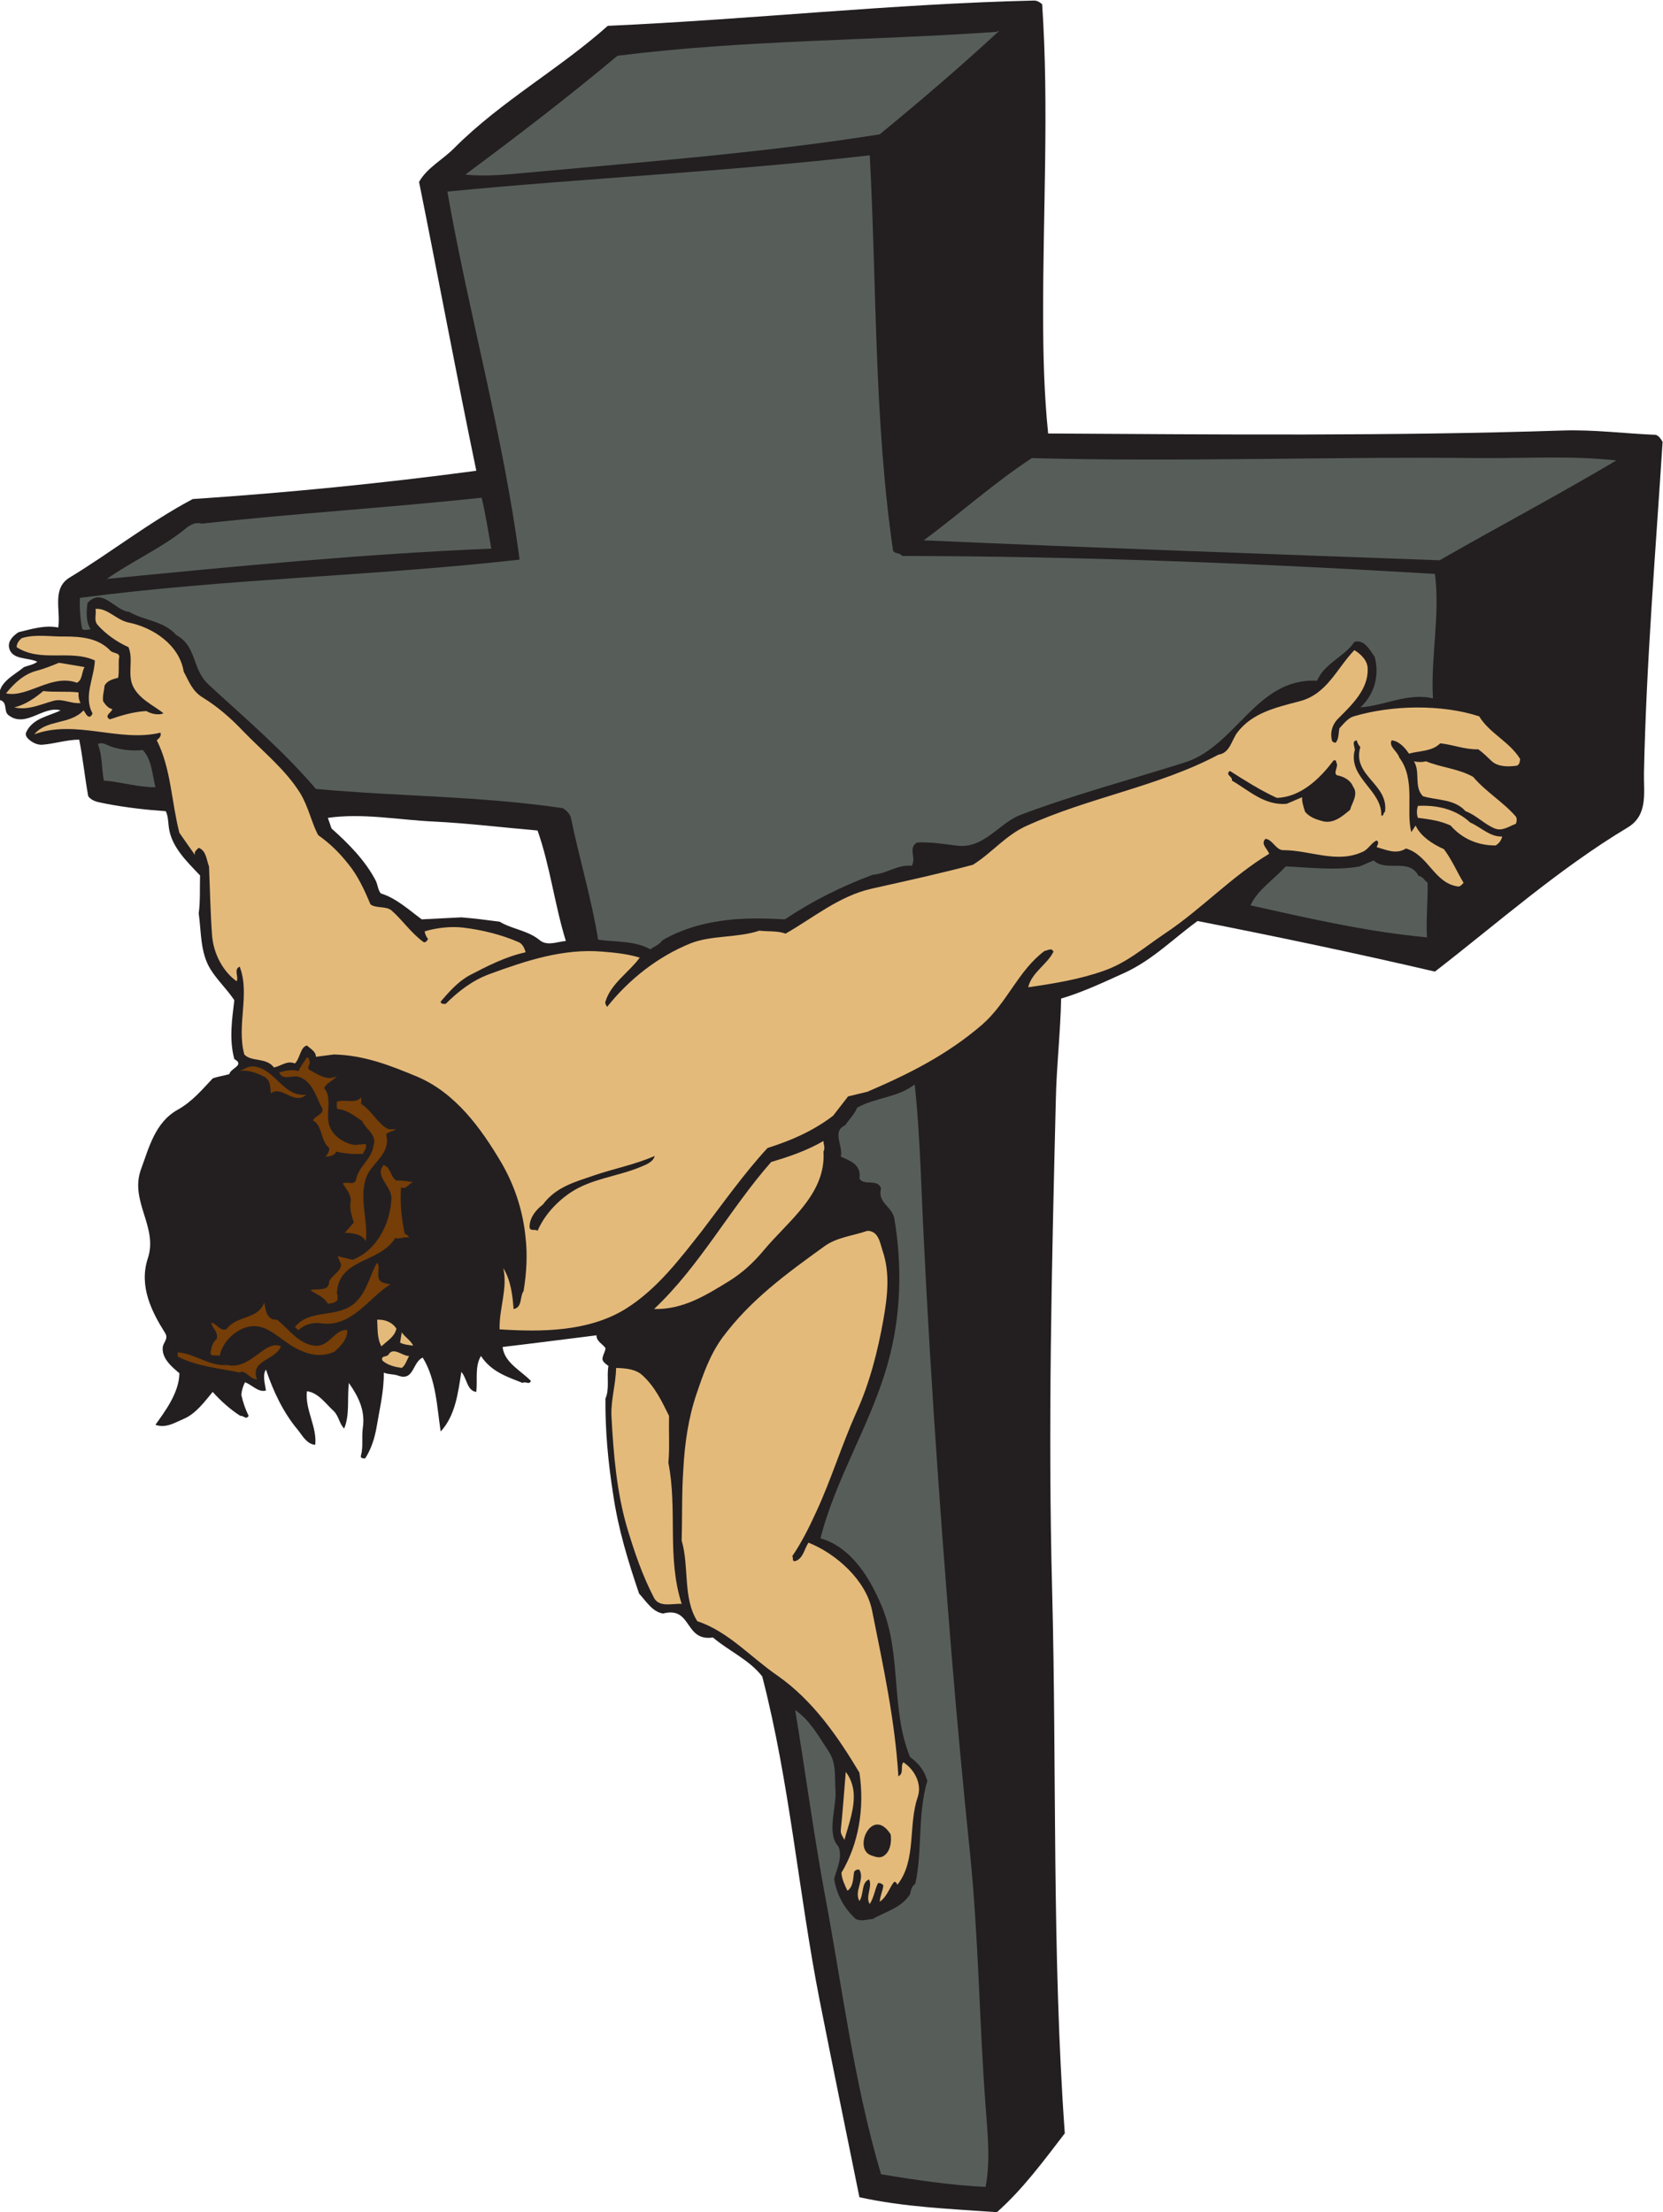<?xml version="1.0" encoding="UTF-8" standalone="no"?>
<svg
   xmlns:dc="http://purl.org/dc/elements/1.1/"
   xmlns:cc="http://creativecommons.org/ns#"
   xmlns:rdf="http://www.w3.org/1999/02/22-rdf-syntax-ns#"
   xmlns:svg="http://www.w3.org/2000/svg"
   xmlns="http://www.w3.org/2000/svg"
   viewBox="0 0 479.52 638.013"
   height="638.013"
   width="479.52"
   xml:space="preserve"
   id="svg2"
   version="1.1"><defs
     id="defs6" /><g
     transform="matrix(1.333,0,0,-1.333,0,638.013)"
     id="g10"><g
       transform="scale(0.1)"
       id="g12"><path
         id="path14"
         style="fill:#231f20;fill-opacity:1;fill-rule:evenodd;stroke:none"
         d="m 2254.32,4777.2 c 15.12,-224.64 1.44,-450 2.16,-675.36 0,-84.24 2.16,-169.2 10.81,-253.44 370.8,-2.16 742.31,-5.76 1113.11,6.48 67.69,2.16 131.76,-6.48 200.16,-9.36 7.21,-0.72 12.24,-9.36 15.85,-15.12 -15.13,-238.32 -35.28,-478.08 -40.32,-717.12 -0.73,-41.76 9.35,-90.72 -35.29,-117.36 -149.75,-90 -280.08,-205.92 -416.87,-311.76 -169.93,39.6 -341.29,75.6 -513.37,109.44 -51.84,-37.44 -96.48,-83.52 -156.95,-111.6 -44.65,-20.16 -91.45,-42.48 -138.25,-56.16 -1.43,-73.44 -10.08,-147.6 -11.52,-221.04 -8.63,-353.51 -17.28,-706.32 -7.92,-1059.84 10.09,-391.679 -0.71,-782.636 27.36,-1174.315 C 2257.92,111.602 2212.56,49.688 2156.41,0 c -99.37,7.207 -199.45,10.801 -297.37,32.402 -28.79,141.836 -57.6,282.246 -85.68,424.082 -46.08,234.004 -64.8,472.325 -124.56,702.716 -28.8,36.72 -72,54.73 -106.56,84.24 -62.64,-9.36 -44.64,68.4 -108,51.83 -23.04,3.62 -36.72,26.64 -51.84,43.21 -23.76,69.84 -45.36,140.41 -56.16,215.27 -10.8,68.42 -17.28,137.54 -16.56,206.64 9.36,20.9 2.16,48.24 6.48,70.57 -5.03,3.59 -12.24,8.63 -12.96,14.39 0,9.38 6.48,15.84 6.48,24.49 -7.92,10.08 -19.44,14.4 -19.44,27.37 -64.8,-7.93 -135.36,-17.29 -203.04,-25.22 3.6,-33.83 39.6,-51.11 61.2,-73.44 -3.6,-9.35 -11.52,0 -18,-4.31 -32.4,12.97 -67.68,23.77 -90,58.32 -13.68,-22.33 -7.2,-51.84 -10.08,-77.76 -20.16,2.15 -20.16,29.52 -32.398,43.21 -7.199,-46.1 -12.961,-94.34 -44.641,-128.89 -7.922,49.69 -9.359,112.33 -38.883,159.84 -22.32,-9.37 -18.714,-51.83 -53.273,-38.88 -10.086,3.59 -21.605,2.17 -30.965,6.48 0.723,-39.61 -9.359,-79.92 -15.84,-119.53 -4.32,-23.75 -11.515,-46.07 -24.476,-66.23 -4.321,0.72 -9.36,-0.72 -9.36,5.04 5.754,20.16 1.442,39.59 4.317,61.19 5.762,38.17 -10.078,68.4 -30.238,97.21 -3.602,-33.13 2.16,-69.85 -10.083,-98.63 -10.082,9.35 -11.515,26.64 -22.316,37.44 -18.004,16.54 -33.844,40.31 -58.32,43.18 -4.324,-40.31 22.316,-77.03 17.996,-115.92 -18.719,1.45 -28.078,20.88 -38.875,33.85 -30.961,37.44 -51.84,82.07 -67.684,128.89 -7.918,-11.53 -2.16,-30.26 0,-45.37 -17.277,-4.32 -29.519,12.24 -45.359,18 -4.32,-8.65 -7.203,-18 -7.918,-27.36 3.598,-15.84 8.637,-30.96 15.84,-45.35 -5.766,-9.38 -10.078,0.7 -18,0 -21.602,13.67 -43.203,33.1 -59.762,51.83 -17.277,-20.87 -36.723,-47.51 -62.641,-58.32 -18.718,-7.93 -38.16,-20.87 -61.203,-12.96 18.004,25.91 51.125,67.67 51.844,111.6 -15.117,12.97 -38.883,31.68 -36.004,56.87 1.442,10.08 12.965,18.01 5.039,30.26 -29.515,46.79 -56.875,101.5 -37.433,161.27 23.035,68.39 -40.325,123.84 -14.403,193.69 17.282,46.79 30.242,100.8 79.199,128.15 30.958,17.28 52.563,43.2 75.602,67.68 11.52,4.32 24.481,5.76 36.004,9.36 2.875,12.96 34.555,19.44 10.793,32.4 -11.52,42.48 -5.039,85.68 0,127.44 -15.84,23.76 -36.719,43.2 -51.117,66.24 -23.043,36.72 -20.16,81.36 -25.918,121.68 3.597,25.92 2.16,54.72 2.875,82.08 -29.516,30.96 -62.637,62.64 -67.676,105.12 -1.438,11.52 -1.438,23.76 -6.484,33.84 -41.758,2.88 -86.395,7.92 -127.434,15.84 -15.125,3.6 -30.242,3.6 -40.324,16.56 -7.196,40.32 -11.52,82.08 -19.438,122.4 -25.925,0 -52.558,-8.64 -77.757,-10.8 -10.086,-1.44 -20.887,2.88 -28.805,9.36 -5.758,4.32 -11.52,10.8 -7.922,18 14.398,30.24 48.242,33.84 74.16,46.8 -38.156,10.8 -75.602,-39.6 -113.035,-10.08 -10.801,8.64 -0.723,27.36 -18.004,32.4 -9.359,36 29.52,52.56 51.84,71.28 9.359,3.6 20.164,5.04 28.801,11.52 -19.441,10.08 -56.16,2.88 -61.199,31.68 -2.16,13.68 9.363,25.2 20.879,32.4 27.359,6.48 55.441,15.84 85.68,10.08 5.762,36.72 -14.398,84.24 24.484,108 90,54.72 172.797,120.24 266.395,169.92 205.199,13.68 408.961,33.84 613.441,61.2 -43.203,208.08 -82.078,417.6 -123.84,624.96 17.282,30.96 51.84,48.24 77.04,74.16 100.8,100.8 225.36,169.2 331.2,263.52 307.44,13.68 614.16,47.52 922.32,54.72 6.48,0 12.24,-3.6 17.28,-7.92 z M 936.723,3008.88 c 74.877,-3.6 150.477,-12.96 226.077,-19.44 27.36,-77.76 36.72,-159.84 61.2,-239.04 -18,-1.44 -40.32,-11.52 -56.16,1.44 -25.91,21.6 -59.76,23.76 -87.12,40.32 -27.36,3.6 -55.44,7.2 -82.798,9.36 l -85.68,-4.32 c -27.359,20.16 -55.441,46.08 -88.558,56.16 -6.481,7.92 -6.481,18.72 -10.801,27.36 -22.32,43.2 -59.039,80.64 -95.766,113.04 l -7.918,23.04 c 75.602,10.8 151.926,-4.32 227.524,-7.92 v 0" /><path
         id="path16"
         style="fill:#575e5a;fill-opacity:1;fill-rule:evenodd;stroke:none"
         d="m 2156.41,4717.44 c 0.71,1.44 2.87,1.44 4.31,1.44 -83.52,-77.04 -169.92,-151.2 -257.76,-223.2 -248.4,-39.6 -502.56,-59.04 -753.12,-82.08 -48.24,-4.32 -96.48,-10.08 -143.28,-5.04 111.6,82.8 222.48,167.76 329.04,257.04 273.6,34.56 547.2,32.4 820.81,51.84 v 0" /><path
         id="path18"
         style="fill:#575e5a;fill-opacity:1;fill-rule:evenodd;stroke:none"
         d="m 1931.76,3594.96 c 4.33,-7.92 14.4,-3.6 19.44,-11.52 383.76,-0.72 768.24,-15.84 1152.73,-38.88 11.51,-90 -9.37,-179.28 -4.33,-269.28 -53.99,12.96 -104.39,-15.84 -156.96,-19.44 30.97,28.08 41.76,70.56 30.97,109.44 -10.81,14.4 -21.61,38.16 -43.93,32.4 -20.16,-31.68 -64.8,-46.08 -80.64,-84.24 -131.75,7.2 -174.96,-142.56 -287.28,-177.12 -118.8,-37.44 -237.6,-69.12 -354.24,-113.04 -48.24,-18.72 -79.92,-75.6 -140.4,-66.24 -27.35,3.6 -56.15,7.92 -83.51,6.48 -20.17,-12.24 -0.73,-33.12 -11.53,-50.4 -31.68,2.88 -53.99,-17.28 -84.24,-19.44 -66.24,-24.48 -131.04,-56.88 -190.07,-96.48 -36.73,2.16 -74.89,2.88 -110.17,0 -55.44,-5.04 -108,-18 -154.8,-45.36 -7.2,-10.08 -17.28,-12.96 -25.92,-19.44 -35.28,19.44 -75.6,15.12 -113.04,20.88 -14.4,89.28 -40.32,173.52 -58.32,261.36 -1.44,9.36 -9.36,18 -18,23.04 -177.84,26.64 -356.395,25.2 -534.239,41.76 -70.562,82.8 -151.203,151.2 -232.558,226.08 -36,33.84 -24.485,82.08 -69.121,106.56 -28.082,31.68 -69.122,30.96 -102.243,50.4 -31.679,2.88 -57.597,54 -90,19.44 -2.879,-18.72 -3.597,-41.04 6.481,-56.88 -6.481,-1.44 -11.52,-2.88 -17.996,0 -4.324,21.6 -5.766,44.64 -5.039,67.68 316.078,41.76 633.597,46.8 951.115,82.8 -35.28,268.56 -109.44,529.92 -156.24,796.32 304.56,29.52 608.41,43.2 913.68,78.48 15.12,-283.68 9.36,-573.84 50.4,-855.36 v 0" /><path
         id="path20"
         style="fill:#575e5a;fill-opacity:1;fill-rule:evenodd;stroke:none"
         d="m 3202.56,3795.12 c 97.92,-0.72 195.84,5.76 293.76,-5.04 -126,-74.88 -254.16,-142.56 -382.32,-216 -371.52,13.68 -744.48,26.64 -1116,43.2 78.48,57.6 153.36,125.28 234,177.84 323.28,-8.64 647.28,3.6 970.56,0 v 0" /><path
         id="path22"
         style="fill:#575e5a;fill-opacity:1;fill-rule:evenodd;stroke:none"
         d="m 1041.84,3709.44 c 8.64,-36 14.4,-74.16 20.88,-110.16 -277.919,-11.52 -553.677,-38.16 -831.595,-65.52 53.277,37.44 113.035,64.08 164.875,104.4 10.801,9.36 24.484,20.16 40.324,15.12 201.598,22.32 403.918,34.56 605.516,56.16 v 0" /><path
         id="path24"
         style="fill:#e4ba7b;fill-opacity:1;fill-rule:evenodd;stroke:none"
         d="m 182.883,3342.96 c -6.481,-10.8 -4.324,-28.08 -16.559,-33.84 -54.722,20.16 -106.562,-33.12 -153.359,-23.04 17.996,22.32 38.875,41.76 66.234,48.96 16.562,4.32 32.403,10.8 48.242,17.28 18.719,-2.88 38.883,-6.48 55.442,-9.36 v 0" /><path
         id="path26"
         style="fill:#e4ba7b;fill-opacity:1;fill-rule:evenodd;stroke:none"
         d="m 169.922,3288.24 c -0.723,-8.64 0.719,-16.56 4.32,-23.04 -19.441,-2.16 -38.883,10.08 -57.601,5.04 -27.36,-7.2 -56.157,-21.6 -85.68,-14.4 22.32,5.04 43.922,19.44 62.645,35.28 24.477,-2.88 50.398,0 76.317,-2.88 v 0" /><path
         id="path28"
         style="fill:#575e5a;fill-opacity:1;fill-rule:evenodd;stroke:none"
         d="m 242.641,3170.16 c 21.601,-6.48 43.922,-9.36 66.242,-6.48 20.16,-22.32 20.16,-53.28 27.355,-80.64 -39.597,0 -73.433,11.52 -111.593,14.4 -5.043,26.64 -2.883,53.28 -12.965,79.2 11.523,5.04 20.883,-3.6 30.961,-6.48 v 0" /><path
         id="path30"
         style="fill:#e4ba7b;fill-opacity:1;fill-rule:evenodd;stroke:none"
         d="m 3084.48,3139.2 c 33.12,-13.68 70.56,-15.84 102.24,-33.84 26.64,-31.68 65.53,-54.72 92.16,-85.68 2.88,-3.6 2.17,-11.52 0,-15.84 -14.4,-5.04 -28.8,-16.56 -45.36,-10.08 -23.04,9.36 -41.04,29.52 -63.35,37.44 -23.76,26.64 -60.49,23.04 -92.17,32.4 -20.16,20.88 -5.04,51.84 -19.44,75.6 7.92,-2.16 18.73,-2.16 25.92,0 v 0" /><path
         id="path32"
         style="fill:#e4ba7b;fill-opacity:1;fill-rule:evenodd;stroke:none"
         d="m 3180.25,3006.72 c 23.03,-10.08 43.19,-31.68 69.11,-30.24 -1.44,-7.92 -7.2,-15.84 -14.4,-19.44 -38.15,0 -72,14.4 -97.19,43.2 -21.61,10.08 -46.09,13.68 -70.57,16.56 -2.88,7.2 -2.88,18 0,25.92 41.76,2.16 82.08,-7.2 113.05,-36 v 0" /><path
         id="path34"
         style="fill:#575e5a;fill-opacity:1;fill-rule:evenodd;stroke:none"
         d="m 3068.64,2890.8 c 8.65,0 12.96,-10.08 19.45,-14.4 0.71,-39.6 -3.61,-78.48 -1.45,-118.08 -127.44,11.52 -255.59,41.04 -381.6,69.12 14.4,32.4 50.4,56.16 76.32,84.24 53.28,-2.16 107.28,-9.36 159.84,0 l 30.25,12.96 c 26.64,-25.92 77.03,6.48 97.19,-33.84 v 0" /><path
         id="path36"
         style="fill:#753d07;fill-opacity:1;fill-rule:evenodd;stroke:none"
         d="m 670.32,2488.32 c 0,-5.76 -7.918,-13.68 0,-17.28 17.282,-9.36 38.16,-24.48 58.325,-12.96 -8.645,-10.8 -22.321,-14.4 -27.368,-25.92 16.567,-20.16 5.047,-48.23 9.364,-74.15 4.32,-25.94 30.961,-45.37 56.879,-48.97 l 23.757,2.15 c 2.883,-9.35 -3.597,-14.39 -6.476,-21.6 -20.156,-0.7 -39.602,0.72 -57.598,5.06 -3.598,-9.38 -16.562,-10.8 -23.043,-10.8 4.32,5.04 8.645,10.8 7.918,18.71 -19.437,15.84 -13.676,48.24 -35.277,59.76 5.039,10.08 26.64,14.4 19.437,27.36 -12.957,23.76 -20.152,57.6 -50.398,66.96 -13.676,3.6 -35.277,-8.64 -41.758,9.36 11.52,3.6 28.082,7.2 41.758,2.88 4.32,10.8 12.242,20.16 18.004,29.52 5.039,0.72 4.32,-6.48 6.476,-10.08 v 0" /><path
         id="path38"
         style="fill:#753d07;fill-opacity:1;fill-rule:evenodd;stroke:none"
         d="m 549.359,2478.96 c 46.801,-5.76 62.645,-66.24 113.043,-61.2 -26.64,-23.76 -53.281,21.6 -76.316,2.88 -2.164,12.96 0,28.08 -14.406,36 -15.84,7.92 -34.563,15.84 -53.278,12.24 10.078,4.32 19.442,11.52 30.957,10.08 v 0" /><path
         id="path40"
         style="fill:#575e5a;fill-opacity:1;fill-rule:evenodd;stroke:none"
         d="m 1991.52,2255.76 c 14.4,-352.79 38.88,-707.05 67.68,-1059.12 11.52,-139.69 24.48,-278.632 38.89,-418.32 18.71,-182.89 20.15,-365.761 33.84,-549.355 4.31,-57.598 10.8,-118.086 0,-174.238 -75.61,3.594 -151.93,15.117 -226.09,27.344 -59.75,201.602 -84.24,408.965 -123.12,613.457 -23.76,130.313 -41.04,260.625 -62.64,390.953 32.4,-22.32 51.12,-57.59 72.72,-89.996 17.28,-26.64 12.24,-56.171 14.4,-84.238 2.88,-33.848 -20.16,-93.613 6.48,-120.976 9.36,-23.75 -3.6,-48.223 -9.36,-69.825 5.04,-33.847 21.6,-64.082 46.81,-87.129 12.23,-5.761 24.48,-0.722 36.71,0 28.08,16.563 60.48,23.047 80.64,53.282 2.16,8.632 2.88,17.285 11.52,23.047 15.84,73.437 4.32,149.043 25.92,222.48 -5.75,21.602 -18,37.441 -37.44,51.836 -42.47,104.399 -17.28,221.039 -61.19,326.149 -24.49,59.05 -64.81,127.44 -132.49,146.9 33.84,133.18 110.88,249.82 146.88,383.03 28.09,101.52 29.52,210.95 12.96,308.16 -4.32,27.36 -37.44,33.85 -28.8,66.23 -7.92,21.6 -36.72,4.34 -46.8,20.9 2.89,15.84 -3.6,28.06 -16.56,35.99 -7.2,4.32 -15.84,7.91 -23.76,11.53 5.76,23.03 -20.16,54.7 9.37,67.67 8.63,12.95 20.87,24.48 25.91,38.16 39.61,22.32 87.85,21.6 124.56,50.4 6.48,-59.04 10.08,-123.85 12.96,-184.32 v 0" /><path
         id="path42"
         style="fill:#753d07;fill-opacity:1;fill-rule:evenodd;stroke:none"
         d="m 783.359,2414.16 c -5.039,-5.76 0.723,-10.08 -2.875,-15.84 22.321,-13.68 36.719,-42.48 56.157,-53.28 5.761,-3.59 12.961,-1.45 19.445,-2.17 -6.484,-5.04 -15.125,-4.32 -20.887,-10.8 11.524,-43.91 -32.394,-60.47 -43.922,-95.74 -14.398,-45.37 5.766,-95.04 0,-135.37 -9.351,16.56 -29.515,17.28 -45.355,18 l 19.437,22.33 c -5.039,15.12 -10.078,31.68 -6.476,48.22 -0.719,14.42 -10.078,24.49 -17.281,36.02 8.64,5.76 25.918,-5.76 28.796,9.35 5.04,27.37 34.563,44.63 37.446,72.72 8.636,23.04 -16.567,35.27 -24.485,53.28 -16.558,10.8 -32.398,24.48 -53.277,25.92 -2.879,4.32 -0.723,10.8 -1.437,15.84 19.437,6.48 40.316,-6.48 54.714,11.52 v 0" /><path
         id="path44"
         style="fill:#e4ba7b;fill-opacity:1;fill-rule:evenodd;stroke:none"
         d="m 1781.28,2294.65 c 5.76,-92.17 -76.32,-149.77 -128.88,-213.13 -21.6,-25.91 -45.36,-48.24 -74.16,-66.25 -50.4,-30.95 -100.08,-62.63 -163.44,-61.19 99.36,93.6 163.44,216 253.44,318.24 39.6,11.53 78.48,25.2 113.04,45.36 0,-7.91 4.32,-15.12 0,-23.03 v 0" /><path
         id="path46"
         style="fill:#753d07;fill-opacity:1;fill-rule:evenodd;stroke:none"
         d="m 857.52,2231.99 c 12.964,0.72 24.484,-1.42 36,-3.59 -9.36,-2.17 -15.118,-17.29 -25.918,-10.8 -2.879,-33.85 1.441,-71.27 7.921,-100.8 3.598,-0.73 7.918,-4.32 9.36,-7.91 -10.801,2.15 -19.445,-3.62 -30.238,-1.45 -33.122,-54.73 -122.403,-42.48 -126,-119.53 2.878,-3.59 0.714,-9.36 1.437,-14.39 -5.762,-6.49 -12.965,-7.19 -20.883,-7.91 -8.636,15.11 -24.476,20.15 -37.437,28.78 10.801,5.77 40.316,-5.03 40.316,19.46 6.481,15.11 33.844,25.92 23.043,43.18 -2.156,4.34 -2.879,7.93 -5.039,11.52 l 32.398,-7.91 c 53.282,20.16 82.083,79.93 84.243,132.49 0.718,27.36 -38.164,48.94 -16.563,72.71 16.563,-7.21 13.684,-25.2 27.36,-33.85 v 0" /><path
         id="path48"
         style="fill:#753d07;fill-opacity:1;fill-rule:evenodd;stroke:none"
         d="m 831.602,2010.23 12.961,-2.87 c -45.364,-26.64 -82.801,-93.61 -149.762,-84.23 -17.281,2.87 -35.996,-2.17 -48.961,-14.42 -2.875,0.72 -5.039,4.34 -7.918,6.49 33.117,41.03 92.879,17.28 131.039,53.28 25.922,24.49 32.402,63.36 46.801,85.68 10.078,-10.8 -8.645,-38.16 15.84,-43.93 v 0" /><path
         id="path50"
         style="fill:#753d07;fill-opacity:1;fill-rule:evenodd;stroke:none"
         d="m 599.043,1931.04 c 25.199,-19.44 46.078,-51.84 80.641,-56.16 33.121,-4.31 43.199,36 71.277,33.83 1.441,-19.43 -13.68,-34.55 -27.356,-46.8 -39.601,-18.71 -79.921,2.17 -110.164,24.5 -21.601,15.84 -43.921,33.82 -70.558,30.23 -30.957,-3.59 -61.922,-33.12 -67.684,-64.08 -7.195,3.59 -22.316,-3.6 -19.437,9.35 1.441,8.66 4.32,20.88 12.961,27.37 4.32,15.84 -10.078,23.04 -11.52,35.27 12.238,-2.15 20.879,-21.58 33.836,-12.95 20.887,28.79 67.684,19.44 80.641,56.88 2.883,-16.57 5.043,-38.89 27.363,-37.44 v 0" /><path
         id="path52"
         style="fill:#e4ba7b;fill-opacity:1;fill-rule:evenodd;stroke:none"
         d="m 857.52,1911.6 c -4.317,-18.01 -18.715,-25.19 -32.399,-38.16 -10.078,17.28 -7.918,41.03 -9.359,57.6 16.558,0.72 32.402,-5.04 41.758,-19.44 v 0" /><path
         id="path54"
         style="fill:#e4ba7b;fill-opacity:1;fill-rule:evenodd;stroke:none"
         d="m 893.52,1874.88 c -10.079,1.45 -19.438,2.15 -28.082,6.49 l 3.605,22.3 c 6.48,-10.08 20.879,-18.71 24.477,-28.79 v 0" /><path
         id="path56"
         style="fill:#753d07;fill-opacity:1;fill-rule:evenodd;stroke:none"
         d="m 607.68,1873.44 c -10.801,-30.24 -67.68,-29.51 -51.84,-71.27 -14.399,-0.72 -22.32,18.71 -35.996,15.84 v -1.45 c -45.364,9.36 -91.442,12.95 -133.922,33.83 -2.879,2.17 -0.723,6.49 -1.442,10.1 37.446,-2.89 69.125,-30.98 106.559,-27.36 51.125,-12.25 82.082,56.15 116.641,40.31 v 0" /><path
         id="path58"
         style="fill:#e4ba7b;fill-opacity:1;fill-rule:evenodd;stroke:none"
         d="m 884.883,1852.56 c -5.039,-9.36 -7.918,-20.16 -15.84,-25.92 -15.121,2.17 -30.238,5.76 -41.762,15.84 -4.316,11.52 9.36,7.21 12.961,12.95 10.797,18.01 30.242,-3.59 44.641,-2.87 v 0" /><path
         id="path60"
         style="fill:#e4ba7b;fill-opacity:1;fill-rule:evenodd;stroke:none"
         d="m 1390.32,1810.08 c 27.36,-25.2 41.76,-56.88 56.88,-87.11 -0.72,-33.85 1.44,-72.74 -1.44,-101.52 20.16,-101.53 -3.6,-205.22 28.8,-305.3 -18.72,1.45 -48.24,-8.63 -59.76,12.97 -25.2,48.24 -42.48,99.36 -58.32,151.92 -22.32,76.32 -29.52,158.39 -33.84,241.93 -1.44,34.55 9.36,67.67 10.08,103.67 20.89,-0.72 42.48,-2.17 57.6,-16.56 v 0" /><path
         id="path62"
         style="fill:#e4ba7b;fill-opacity:1;fill-rule:evenodd;stroke:none"
         d="m 1846.09,912.246 c 4.31,-36.016 -10.08,-72.012 -19.45,-106.562 -3.6,6.484 -8.64,12.949 -7.92,20.879 4.32,40.312 7.2,84.238 10.8,125.996 8.64,-10.801 14.41,-25.196 16.57,-40.313 v 0" /><path
         id="path64"
         style="fill:#e4ba7b;fill-opacity:1;fill-rule:evenodd;stroke:none"
         d="m 277.922,3439.44 c 53.277,-10.8 110.16,-48.24 119.519,-106.56 11.52,-20.88 17.997,-41.76 41.758,-56.16 31.684,-19.44 59.762,-43.92 87.125,-72.72 41.758,-43.2 91.442,-82.8 123.117,-133.92 17.282,-28.08 25.918,-67.68 38.879,-90.72 24.485,-17.28 45.364,-37.44 64.082,-61.2 21.602,-25.92 36,-57.6 48.961,-88.56 12.957,-9.36 32.399,-2.88 45.36,-12.96 24.476,-21.6 41.757,-48.24 69.117,-68.4 4.32,-2.88 8.64,3.6 10.082,6.48 -4.32,5.04 -7.199,12.96 -7.199,16.56 23.757,7.2 56.16,11.52 84.237,7.92 41.04,-5.04 81.36,-15.12 118.08,-30.96 9.36,-3.6 13.68,-13.68 15.84,-22.32 -43.2,-9.36 -82.08,-29.52 -120.96,-49.68 -25.197,-13.68 -44.643,-36 -62.639,-56.88 0,-5.76 6.481,-5.04 10.801,-5.04 28.801,28.8 59.758,51.84 95.758,64.8 78.48,28.8 159.12,55.44 243.36,48.24 27.36,-2.16 54.72,-5.04 80.64,-12.96 -22.32,-30.96 -62.64,-56.16 -74.16,-95.04 -1.44,-4.32 1.45,-7.92 3.6,-11.52 46.8,59.04 109.44,108.72 180.72,137.52 46.08,18 102.24,11.52 148.32,27.36 18.72,-2.16 41.04,0 56.88,-6.48 60.48,34.56 115.92,81.36 185.76,97.2 73.44,16.56 146.89,32.4 219.6,51.84 40.32,25.2 70.56,63.36 114.48,83.52 134.64,61.92 287.28,85.68 416.88,154.8 24.48,3.6 28.08,30.96 40.32,47.52 32.4,43.2 84.96,54.72 133.93,67.68 60.47,15.12 80.63,70.56 119.51,110.88 14.4,-8.64 28.8,-23.04 28.8,-40.32 1.44,-43.92 -33.12,-77.04 -62.64,-106.56 -13.68,-12.96 -19.43,-30.96 -14.39,-49.68 2.16,-2.88 4.31,-3.6 7.91,-3.6 7.2,8.64 5.76,20.88 7.93,30.96 9.35,10.08 18.72,22.32 30.95,25.92 82.08,24.48 190.08,26.64 271.44,0 22.32,-36.72 65.53,-54.72 88.56,-92.16 -0.72,-5.76 -0.72,-10.8 -6.48,-14.4 -18.72,-2.88 -41.04,-2.88 -54.72,9.36 -9.35,8.64 -18,18 -29.52,25.92 -29.52,-0.72 -54,10.08 -82.08,12.96 -18,-18 -44.64,-15.84 -67.67,-22.32 -8.65,12.96 -21.61,27.36 -37.45,28.8 -7.19,-13.68 12.96,-23.76 16.57,-37.44 35.99,-47.52 13.67,-114.48 25.91,-161.28 l 9.36,14.4 c 10.8,-23.76 38.16,-41.04 61.2,-51.12 17.28,-23.04 28.09,-48.96 42.48,-72.72 -2.88,-3.6 -7.92,-9.36 -12.96,-7.92 -51.12,7.92 -62.63,67.68 -111.6,82.08 -20.88,-13.68 -42.48,-2.88 -63.36,2.88 1.44,5.04 6.48,10.8 0,14.4 -10.08,-3.6 -18,-18.72 -28.8,-23.76 -56.87,-27.36 -113.76,2.88 -174.24,2.88 -15.11,0.72 -22.32,23.04 -37.44,24.48 -11.52,-10.8 4.32,-21.6 7.92,-32.4 -81.36,-48.96 -146.88,-120.24 -226.08,-172.8 -43.92,-29.52 -82.08,-63.36 -132.48,-80.64 -51.12,-18 -106.55,-27.36 -162.72,-35.28 7.92,32.4 41.76,49.68 54.72,77.04 -4.32,9.36 -12.96,2.16 -19.44,1.44 -56.88,-42.48 -80.64,-112.32 -135.36,-159.84 -77.04,-66.24 -160.56,-107.28 -247.68,-144.72 l -41.76,-10.08 -32.4,-41.76 c -43.2,-33.12 -91.44,-54 -141.84,-69.84 -51.12,-55.43 -95.76,-118.81 -141.84,-179.28 -48.24,-61.21 -96.48,-125.27 -163.44,-167.75 -81.36,-51.14 -185.04,-51.14 -274.32,-45.37 -1.44,44.64 18,88.55 7.92,132.48 16.56,-26.64 20.16,-59.77 22.32,-88.56 19.44,3.6 12.96,26.64 21.6,38.89 6.48,38.87 8.64,78.48 4.32,115.92 -5.75,59.02 -24.48,114.47 -53.27,163.43 -43.21,72.72 -97.926,149.04 -180.727,184.32 -56.883,23.76 -114.481,46.8 -180.719,48.24 l -38.883,-5.04 c 0.723,10.8 -12.242,18 -19.437,24.48 -14.403,-3.6 -14.403,-27.36 -25.922,-38.88 -17.281,7.2 -29.52,-5.76 -45.359,-8.64 -16.563,22.32 -48.958,11.52 -64.083,28.08 -17.281,63.36 12.961,131.04 -10.078,190.08 -13.679,-6.48 -1.437,-21.6 -6.476,-31.68 -29.524,20.88 -50.403,59.76 -53.281,100.08 -3.602,50.4 -4.325,96.48 -6.481,148.32 -5.762,14.4 -5.762,33.84 -22.32,40.32 -4.321,-4.32 -10.801,-8.64 -7.918,-15.84 l -33.844,48.24 c -17.281,66.24 -18,139.68 -48.961,200.16 4.32,4.32 10.801,8.64 7.922,16.56 -89.277,-21.6 -183.602,29.52 -272.883,-3.6 27.363,33.12 77.039,20.16 106.563,51.84 3.597,-4.32 5.039,-10.08 10.078,-12.96 5.039,-2.88 7.922,2.88 9.359,6.48 -20.16,36.72 3.602,76.32 5.039,114.48 -53.273,24.48 -117.355,-5.04 -169.199,28.8 0,7.92 5.039,14.4 10.801,19.44 30.242,9.36 62.64,2.88 92.16,3.6 38.156,0 74.16,-3.6 100.082,-30.96 6.48,-6.48 23.035,-2.88 18,-18 -0.719,-13.68 0.723,-25.92 -1.441,-40.32 -10.801,-2.88 -23.762,-5.76 -29.516,-17.28 -0.727,-11.52 -5.047,-23.04 -2.883,-33.84 4.317,-6.48 10.801,-15.12 19.438,-16.56 0.718,-6.48 -19.438,-14.4 -5.039,-22.32 25.203,8.64 51.121,16.56 79.199,18 10.078,-6.48 26.64,-9.36 36.719,-5.04 -15.118,14.4 -59.758,32.4 -69.118,67.68 -6.48,25.2 3.602,51.12 -6.48,75.6 -24.481,10.8 -48.961,28.08 -66.242,47.52 -9.36,10.08 -2.875,21.6 -5.039,35.28 25.922,2.16 44.636,-23.76 71.281,-29.52 z M 2942.64,3170.16 c -18.71,-62.64 61.92,-79.92 53.28,-140.4 -4.32,-1.44 -2.16,-10.08 -7.92,-7.92 1.44,54.72 -69.84,80.64 -58.32,138.24 4.32,7.2 -8.63,22.32 5.04,24.48 1.44,-5.04 4.32,-11.52 7.92,-14.4 z m -1526.4,-884.89 c -3.6,-13.67 -20.15,-19.43 -32.4,-24.47 -48.96,-20.16 -104.4,-24.47 -149.76,-54.73 -30.96,-20.87 -56.88,-49.66 -71.28,-82.79 -5.03,5.04 -18,-2.89 -17.28,10.08 0.72,19.43 14.4,36 28.8,46.8 28.08,38.16 69.84,48.96 109.44,62.63 43.92,15.12 90,23.77 132.48,42.48 z m 1476.01,847.45 c 0.71,-7.92 -7.93,-20.16 0,-23.76 14.39,-2.88 28.8,-10.08 34.56,-24.48 12.23,-16.56 -2.17,-34.56 -6.49,-50.4 -18,-15.12 -37.44,-31.68 -61.92,-23.76 -12.96,3.6 -25.2,7.92 -35.27,19.44 -3.61,10.8 -7.21,22.32 -6.49,31.68 l -33.84,-14.4 c -48.24,-3.6 -80.64,28.8 -118.08,50.4 2.88,8.64 -15.84,12.24 -4.32,20.88 31.68,-20.16 65.52,-41.76 101.53,-58.32 51.11,1.44 92.87,41.04 122.39,80.64 7.2,3.6 5.76,-5.04 7.93,-7.92 v 0" /><path
         id="path66"
         style="fill:#e4ba7b;fill-opacity:1;fill-rule:evenodd;stroke:none"
         d="m 1908.72,2081.52 c 17.29,-49.68 10.8,-100.8 2.16,-150.48 -12.24,-68.4 -29.52,-136.8 -58.32,-200.16 -31.68,-70.57 -54.72,-146.15 -87.12,-216 -15.12,-33.12 -31.68,-66.25 -51.83,-95.76 3.59,-2.17 -1.45,-9.35 5.03,-10.8 18.72,4.32 20.88,26.64 30.24,40.31 59.76,-23.75 124.56,-81.34 137.53,-146.87 23.76,-118.79 49.68,-237.6 56.87,-358.557 12.96,6.485 3.61,20.879 10.8,30.235 23.76,-15.118 41.04,-46.797 30.96,-75.606 -20.88,-60.469 -2.16,-136.797 -43.91,-189.355 -1.45,2.89 -2.89,6.484 -6.49,6.484 -8.63,-7.93 -15.12,-32.402 -31.68,-43.203 0.72,12.246 6.48,23.047 7.92,35.273 -2.88,3.614 -6.48,5.762 -11.52,5.039 -7.2,-13.672 -8.64,-30.957 -18,-45.351 -10.08,15.84 6.48,37.441 -1.44,53.281 -17.28,-6.484 -10.8,-31.68 -20.88,-46.797 -12.24,22.324 12.24,46.074 0,67.676 -5.04,1.445 -8.64,-0.723 -11.52,-4.316 -2.16,-13.692 -1.43,-32.403 -14.39,-41.036 -5.77,12.227 -12.25,25.196 -12.96,38.868 37.43,62.636 50.39,140.41 38.87,216.718 -45.36,75.607 -99.36,155.527 -177.84,210.257 -57.59,39.59 -105.84,95.04 -172.8,117.34 -31.68,49.69 -17.27,118.81 -33.84,174.26 1.44,51.83 0,103.67 3.6,154.06 2.88,55.45 10.8,111.6 28.8,164.16 14.4,42.48 28.8,84.24 56.16,121.68 61.2,82.09 138.96,138.24 219.6,196.56 27.36,20.16 62.64,23.05 93.6,33.85 23.76,0 27.36,-25.92 32.4,-41.76 z m 18,-1264.313 c 2.16,-16.562 -0.71,-37.441 -15.84,-46.816 -7.92,-5.039 -18,-1.426 -25.92,1.445 -41.76,13.691 2.16,108.73 41.76,45.371 v 0" /></g></g></svg>